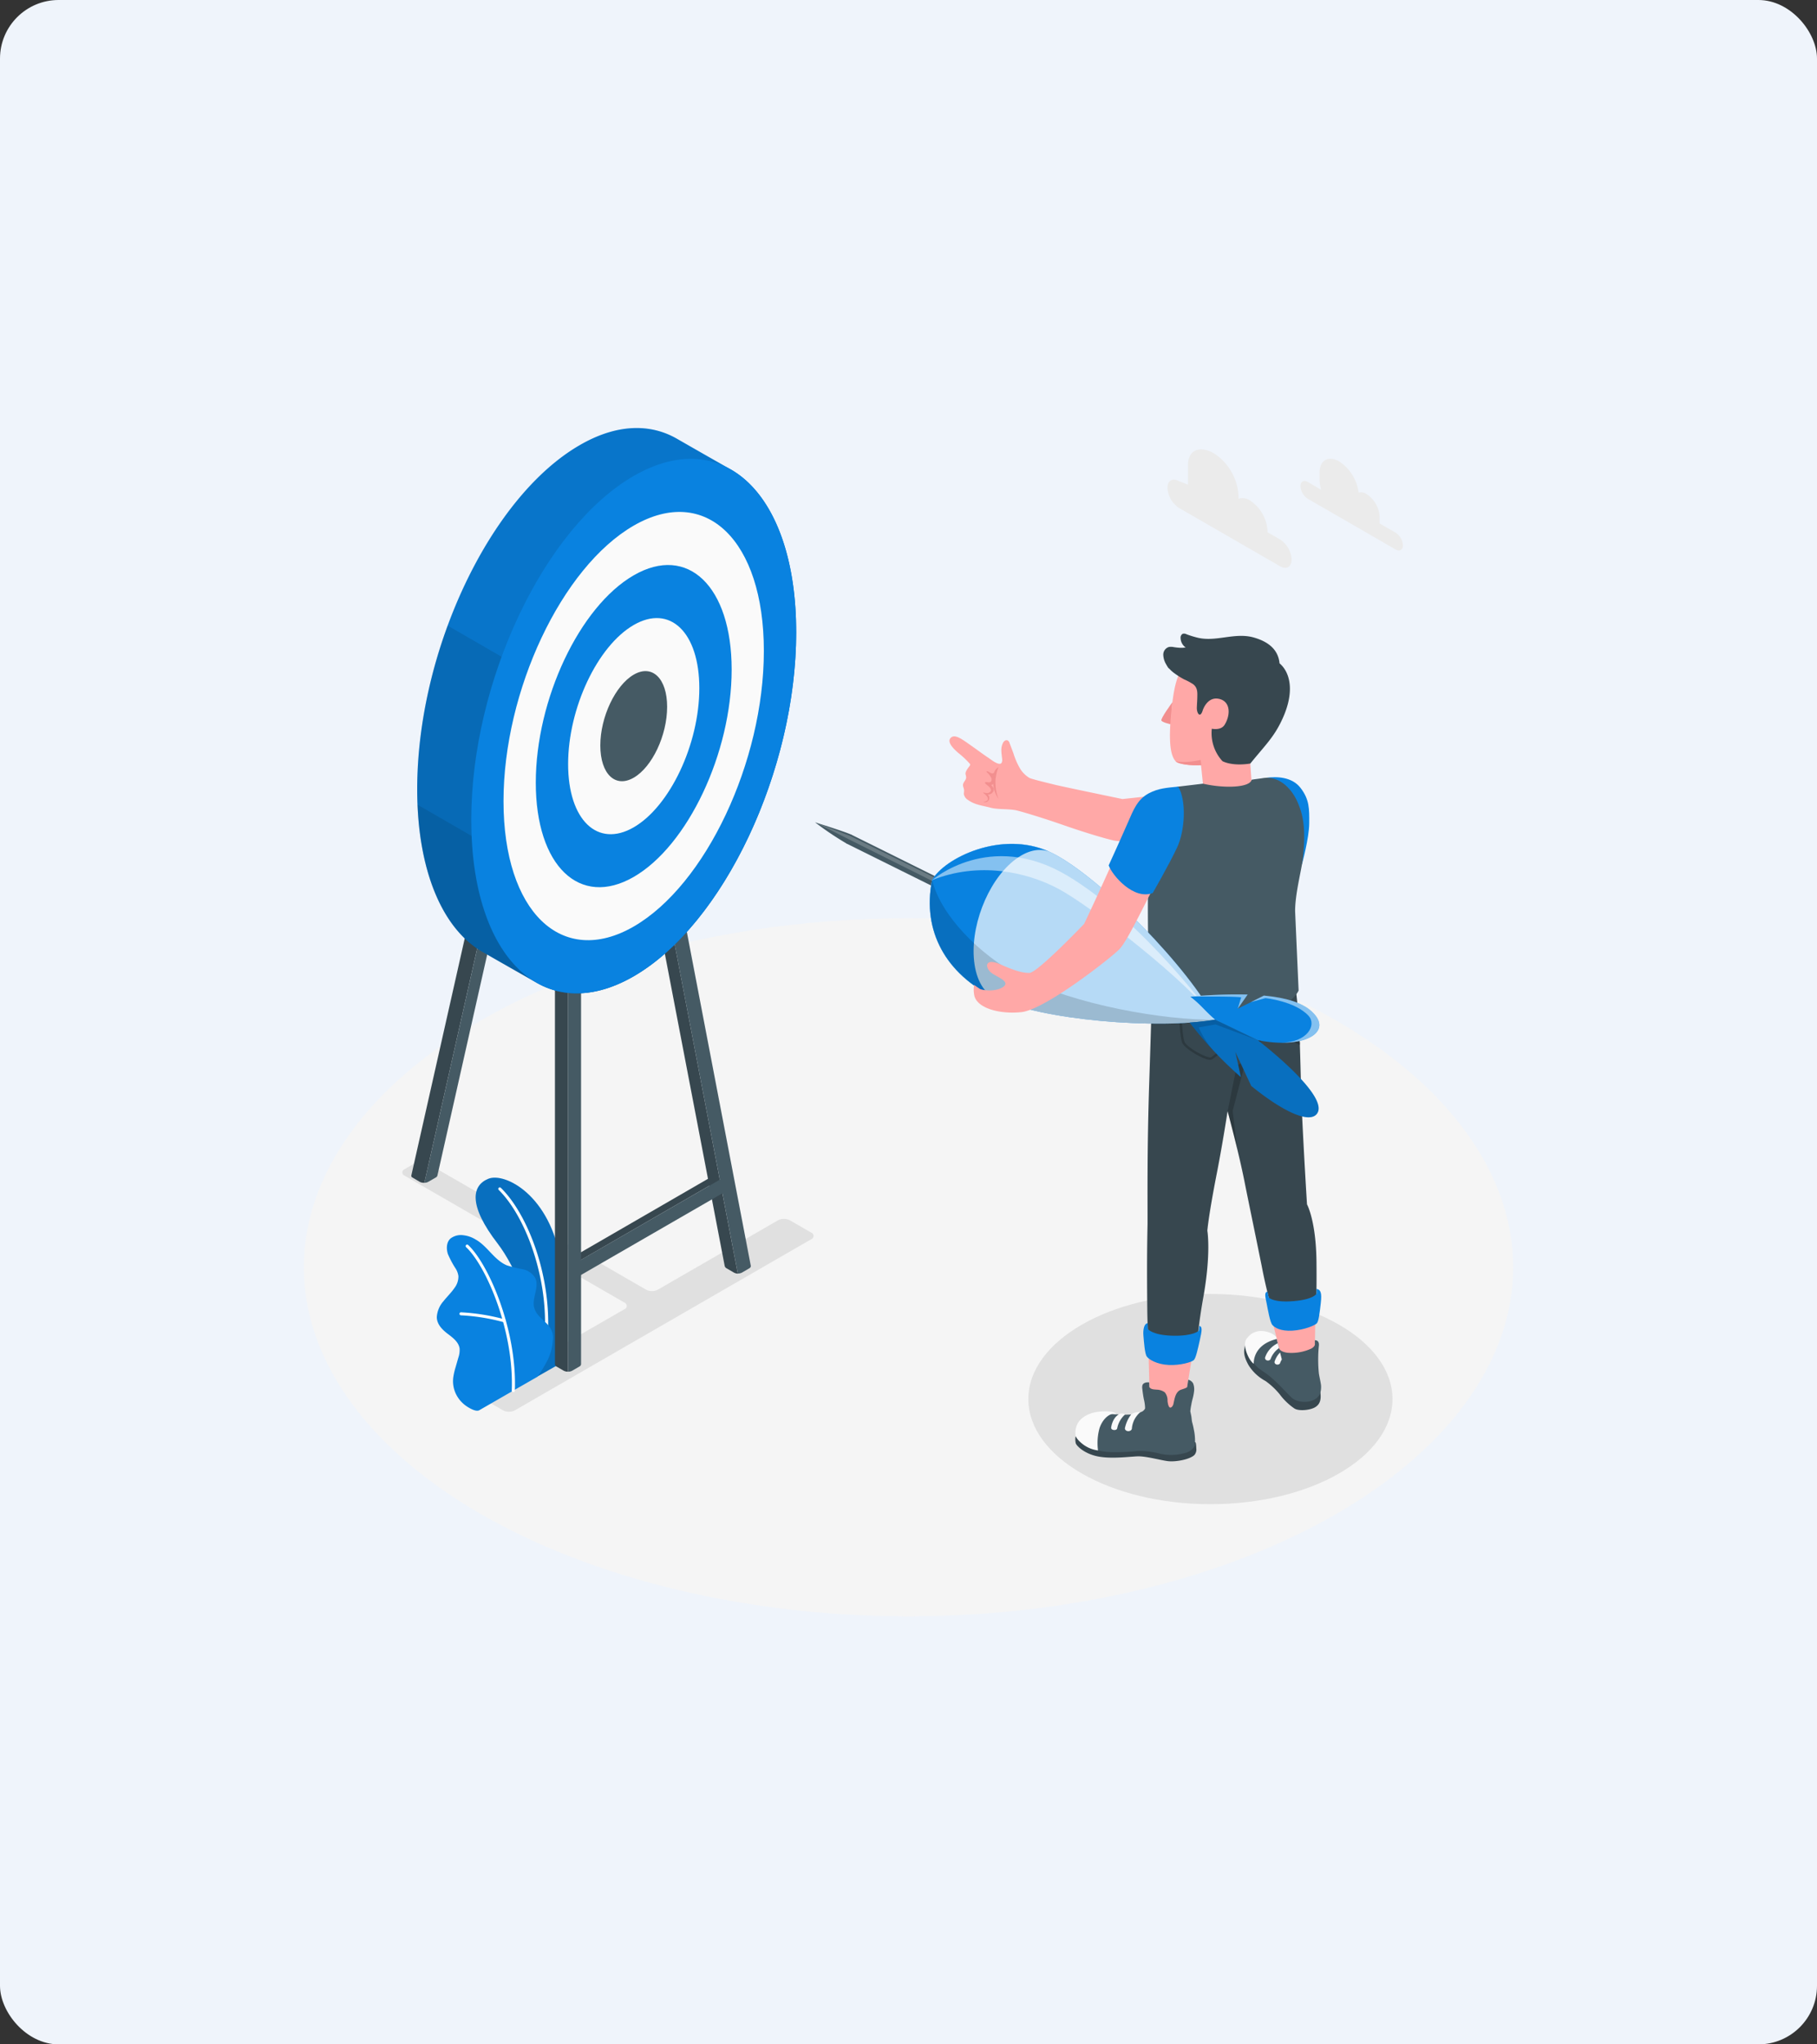 <svg xmlns="http://www.w3.org/2000/svg" width="496" height="558" viewBox="0 0 496 558">
  <rect x="0" y="0" width="496" height="558" fill="#333333" stroke="none"/>
  <g id="Get_Accurate_Results_with_Semantic_Search_Technology" data-name="Get Accurate Results with Semantic Search Technology" transform="translate(6620 5351)">
    <rect id="Rectangle_27329" data-name="Rectangle 27329" width="496" height="558" rx="16" transform="translate(-6620 -5351)" fill="#eff4fb"/>
    <g id="Target-amico" transform="translate(-6557.762 -5263.733)">
      <g id="freepik--Floor--inject-2" transform="translate(20.71 163.359)">
        <ellipse id="freepik--floor--inject-2-2" data-name="freepik--floor--inject-2" cx="165.052" cy="95.273" rx="165.052" ry="95.273" fill="#f5f5f5"/>
      </g>
      <g id="freepik--Clouds--inject-2" transform="translate(256.457 35.399)">
        <g id="freepik--clouds--inject-2-2" data-name="freepik--clouds--inject-2" transform="translate(0 0)">
          <path id="freepik--Cloud--inject-2" d="M426.532,61.484,422.1,58.926a4.332,4.332,0,0,0,0-.544V57.1a7.88,7.88,0,0,0-3.582-6.2,2.8,2.8,0,0,0-2.149-.415A11.953,11.953,0,0,0,411.059,42c-2.951-1.712-5.351-.33-5.351,3.087v1.92a9.357,9.357,0,0,0,.451,2.744L402.484,47.6c-1.1-.63-1.984-.122-1.984,1.146a4.384,4.384,0,0,0,1.984,3.438l23.99,13.854c1.1.63,1.984.122,1.984-1.146a4.384,4.384,0,0,0-1.927-3.41Z" transform="translate(-364.189 -38.718)" fill="#ebebeb"/>
          <path id="freepik--cloud--inject-2-2" data-name="freepik--cloud--inject-2" d="M352.976,46.392l2.443.938v-5.38c0-4.3,3.4-5.287,7.1-3.159h0a14.809,14.809,0,0,1,6.691,11.59v.781a3.582,3.582,0,0,1,3.1.473h0a10.659,10.659,0,0,1,4.814,8.338v.358l3.4,1.941A7.013,7.013,0,0,1,383.7,67.76c0,2.027-1.433,2.865-3.173,1.834l-27.55-15.9A7.02,7.02,0,0,1,349.81,48.2C349.81,46.2,351.228,45.382,352.976,46.392Z" transform="translate(-349.81 -37.71)" fill="#ebebeb"/>
        </g>
      </g>
      <g id="freepik--Shadows--inject-2" transform="translate(47.602 229.815)">
        <ellipse id="freepik--Shadow--inject-2" cx="49.7" cy="28.689" rx="49.7" ry="28.689" transform="translate(170.875 36.102)" fill="#e0e0e0"/>
        <path id="freepik--shadow--inject-2-2" data-name="freepik--shadow--inject-2" d="M88.945,376.984l80.875-46.691a.974.974,0,0,0,0-1.848l-5.81-3.352a3.582,3.582,0,0,0-3.2,0l-32.83,18.954a3.488,3.488,0,0,1-3.195,0L64.926,309.49a3.582,3.582,0,0,0-3.2,0l-2.808,1.619a.974.974,0,0,0,0,1.848l59.915,34.592a.974.974,0,0,1,0,1.848l-38.9,22.393a.974.974,0,0,0,0,1.841l5.81,3.352a3.51,3.51,0,0,0,3.2,0Z" transform="translate(-58.251 -309.113)" fill="#e0e0e0"/>
      </g>
      <g id="freepik--Plants--inject-2" transform="translate(57 234.171)">
        <g id="freepik--plants--inject-2-2" data-name="freepik--plants--inject-2">
          <path id="Path_53435" data-name="Path 53435" d="M102.991,369.5l5.731-3.259s2.736-15.079.716-28.045c-2.865-18.224-15.287-24.513-19.792-22.7s-5.566,7.214,2.579,17.744C96.966,339.475,103.141,352.612,102.991,369.5Z" transform="translate(-75.569 -315.193)" fill="#0982e0"/>
          <g id="Group_12565" data-name="Group 12565" transform="translate(10.604)" opacity="0.15">
            <path id="Path_53436" data-name="Path 53436" d="M102.991,369.5l5.731-3.259s2.736-15.079.716-28.045c-2.865-18.224-15.287-24.513-19.792-22.7s-5.566,7.214,2.579,17.744C96.966,339.475,103.141,352.612,102.991,369.5Z" transform="translate(-86.173 -315.193)"/>
          </g>
          <path id="Path_53437" data-name="Path 53437" d="M107.5,363.341h-.05a.408.408,0,0,1-.351-.458c2.357-17.063-4.506-35.76-12.178-43.288a.415.415,0,0,1,0-.58.408.408,0,0,1,.573,0c7.88,7.665,14.85,26.669,12.457,43.983a.415.415,0,0,1-.451.344Z" transform="translate(-78.018 -316.243)" fill="#fff"/>
          <path id="Path_53438" data-name="Path 53438" d="M82.96,384.889c-.9.516-2.758-.616-3.474-1.1a8.539,8.539,0,0,1-2.865-3.281,8.009,8.009,0,0,1-.716-4.842,18.627,18.627,0,0,1,.609-2.572c.244-.838.48-1.669.716-2.5a6.369,6.369,0,0,0,.365-2.521c-.222-1.712-1.741-2.908-3.116-3.94-1.526-1.146-3.116-2.65-3.109-4.706a7.228,7.228,0,0,1,1.82-4.3c.981-1.246,2.149-2.35,3.037-3.66a5.1,5.1,0,0,0,1.039-3.2,5.186,5.186,0,0,0-.716-1.991,25.774,25.774,0,0,1-2.149-4.011c-.466-1.44-.43-3.231.716-4.255a4.7,4.7,0,0,1,3.539-.881,8.073,8.073,0,0,1,3.3,1.153c3.267,1.819,5.129,5.688,8.6,7.085a33.517,33.517,0,0,0,4.2,1.024,5.1,5.1,0,0,1,3.46,2.371c1.275,2.543-1.089,5.673-.193,8.374.8,2.385,3.109,3.3,4.413,5.451a5.093,5.093,0,0,1,.609,3.13A14.764,14.764,0,0,1,101.714,371a37.086,37.086,0,0,1-2.865,4.756C98.734,375.8,83.1,384.81,82.96,384.889Z" transform="translate(-71.37 -321.409)" fill="#0982e0"/>
          <path id="Path_53439" data-name="Path 53439" d="M95.339,380.971h0a.408.408,0,0,1-.394-.423c.673-16.153-6.934-33.983-12.471-39.162a.408.408,0,0,1,0-.573.415.415,0,0,1,.58,0c5.645,5.287,13.41,23.41,12.729,39.793A.415.415,0,0,1,95.339,380.971Z" transform="translate(-74.486 -322.427)" fill="#fff"/>
          <path id="Path_53440" data-name="Path 53440" d="M92.256,369.208a.359.359,0,0,1-.122,0,54.44,54.44,0,0,0-11.719-1.891.409.409,0,1,1,.036-.817,56.124,56.124,0,0,1,11.927,1.927.4.4,0,0,1,.265.509.394.394,0,0,1-.387.272Z" transform="translate(-73.825 -329.746)" fill="#fff"/>
        </g>
      </g>
      <g id="freepik--Target--inject-2" transform="translate(50.039 29.562)">
        <g id="freepik--target--inject-2-2" data-name="freepik--target--inject-2">
          <g id="freepik--Canvas--inject-2" transform="translate(0 61.74)">
            <path id="Path_53441" data-name="Path 53441" d="M161.34,316.876V314.77l-37.5,21.691,1.784,1.053Z" transform="translate(-79.293 -172.204)" fill="#37474f"/>
            <path id="Path_53442" data-name="Path 53442" d="M96.938,117.745a.5.5,0,0,1,.244.537L66.106,256.214l-.881,3.911a2.436,2.436,0,0,1-1.246-.244h0L61.9,258.657a.5.5,0,0,1-.236-.544l31.9-141.585a.5.5,0,0,1,.716-.33Z" transform="translate(-61.653 -115.861)" fill="#37474f"/>
            <path id="Path_53443" data-name="Path 53443" d="M102.249,115.75,70.2,258.008a.824.824,0,0,1-.4.537l-2.085,1.2a2.1,2.1,0,0,1-1.075.265l.881-3.911L98.675,117.849Z" transform="translate(-63.067 -115.75)" fill="#455a64"/>
            <path id="Path_53444" data-name="Path 53444" d="M119.943,335.277v4.112a2.465,2.465,0,0,1-1.153-.258h0l-1.934-1.117a.81.81,0,0,1-.466-.666V213.8l3.582,2.063Z" transform="translate(-77.179 -143.563)" fill="#37474f"/>
            <path id="Path_53445" data-name="Path 53445" d="M124.93,213.81V337.371a.8.8,0,0,1-.473.623l-1.92,1.118a2.292,2.292,0,0,1-1.168.279V215.866Z" transform="translate(-78.592 -143.566)" fill="#455a64"/>
            <path id="Path_53446" data-name="Path 53446" d="M176.21,306.9a2.421,2.421,0,0,1-1.117-.322l-1.991-1.153a1.01,1.01,0,0,1-.487-.716l-21.3-111.1,3.582,2.063L175.443,302.9Z" transform="translate(-87.085 -137.836)" fill="#37474f"/>
            <path id="Path_53447" data-name="Path 53447" d="M181.193,304.817h0a.831.831,0,0,1-.494.673l-1.819,1.06-.086.05a2.407,2.407,0,0,1-1.168.279l-.766-3.976L156.3,195.676l3.582-2.056L181.15,304.653h0Z" transform="translate(-88.5 -137.839)" fill="#455a64"/>
            <path id="Path_53448" data-name="Path 53448" d="M124.62,342.355l40.509-23.388V314.84L124.62,338.228Z" transform="translate(-79.514 -172.224)" fill="#455a64"/>
          </g>
          <path id="Path_53449" data-name="Path 53449" d="M149.66,40.958h0l-.072-.043-.193-.107c-1.039-.587-5.337-3.009-14.613-8.331-7.4-4.255-16.583-4-26.5,1.748C83.75,48.372,63.893,90.407,63.9,128.122c0,22.386,7.006,38.224,17.815,44.413,6.5,3.732,13.181,7.514,14.7,8.381a1.223,1.223,0,0,1,.165.093l.158.086h0c7.35,4.09,16.433,3.775,26.261-1.9,24.492-14.148,44.349-56.183,44.349-93.9C167.354,63.007,160.405,47.211,149.66,40.958Z" transform="translate(-62.29 -29.562)" fill="#0982e0"/>
          <path id="Path_53450" data-name="Path 53450" d="M149.66,40.958h0l-.072-.043-.193-.107c-1.039-.587-5.337-3.009-14.613-8.331-7.4-4.255-16.583-4-26.5,1.748C83.75,48.372,63.893,90.407,63.9,128.122c0,22.386,7.006,38.224,17.815,44.413,6.5,3.732,13.181,7.514,14.7,8.381a1.223,1.223,0,0,1,.165.093l.158.086h0c7.35,4.09,16.433,3.775,26.261-1.9,24.492-14.148,44.349-56.183,44.349-93.9C167.354,63.007,160.405,47.211,149.66,40.958Z" transform="translate(-62.29 -29.562)" opacity="0.1"/>
          <path id="Path_53451" data-name="Path 53451" d="M157.884,154.313,72.217,104.85A131.5,131.5,0,0,0,63.9,149.478c0,22.386,7.006,38.224,17.815,44.413,6.5,3.732,13.181,7.514,14.7,8.381a1.223,1.223,0,0,1,.165.093l.158.086h0c7.35,4.09,16.433,3.775,26.261-1.9C137.16,192.394,149.768,174.9,157.884,154.313Z" transform="translate(-62.29 -50.918)" opacity="0.1"/>
          <path id="Path_53452" data-name="Path 53452" d="M64,173.07c.838,20.151,7.615,34.384,17.729,40.187,6.5,3.732,13.181,7.514,14.7,8.381a1.224,1.224,0,0,1,.165.093l.158.086h0c7.35,4.09,16.433,3.775,26.261-1.9a55.625,55.625,0,0,0,9.649-7.2Z" transform="translate(-62.318 -70.27)" opacity="0.1"/>
          <path id="Path_53453" data-name="Path 53453" d="M128.841,45.973C104.35,60.114,84.5,102.149,84.5,139.864s19.857,56.82,44.349,42.68,44.349-56.211,44.349-93.9S153.34,31.826,128.841,45.973Z" transform="translate(-68.133 -32.895)" fill="#0982e0"/>
          <path id="Path_53454" data-name="Path 53454" d="M132.328,65.269C112.7,76.6,96.79,110.291,96.79,140.485s15.917,45.538,35.545,34.205,35.523-45,35.523-75.223S151.962,53.929,132.328,65.269Z" transform="translate(-71.62 -38.63)" fill="#fafafa"/>
          <path id="Path_53455" data-name="Path 53455" d="M135.824,84.567c-14.771,8.524-26.734,33.869-26.734,56.591s11.97,34.255,26.734,25.731,26.734-33.869,26.734-56.591S150.573,76.035,135.824,84.567Z" transform="translate(-75.109 -44.367)" fill="#0982e0"/>
          <path id="Path_53456" data-name="Path 53456" d="M139.318,103.862c-9.907,5.731-17.908,22.708-17.908,37.966s8.03,22.973,17.908,17.257,17.908-22.715,17.908-37.966S149.218,98.139,139.318,103.862Z" transform="translate(-78.603 -50.103)" fill="#fafafa"/>
          <path id="Path_53457" data-name="Path 53457" d="M142.8,123.149c-5.014,2.915-9.126,11.562-9.119,19.341s4.083,11.691,9.119,8.782,9.119-11.555,9.119-19.341S147.835,120.241,142.8,123.149Z" transform="translate(-82.084 -55.836)" fill="#455a64"/>
        </g>
      </g>
      <g id="freepik--Character--inject-2" transform="translate(160.253 85.676)">
        <g id="freepik--character--inject-2-2" data-name="freepik--character--inject-2" transform="translate(0 0)">
          <g id="freepik--character--inject-2-3" data-name="freepik--character--inject-2" transform="translate(36.696)">
            <g id="freepik--character--inject-2-4" data-name="freepik--character--inject-2" transform="translate(34.349 80.544)">
              <path id="Path_53458" data-name="Path 53458" d="M379.288,378.89c-.186,1.347-.8,2.45.96,5.58a12.338,12.338,0,0,0,4.62,4.3,19.965,19.965,0,0,1,3.832,3.582,17.07,17.07,0,0,0,4.026,3.9c1.2.8,4.3.487,5.652-.315s1.791-2.1,1.4-4.434-7.615-2.228-7.615-2.228Z" transform="translate(-332.94 -265.31)" fill="#37474f"/>
              <path id="Path_53459" data-name="Path 53459" d="M401.295,359l-.358,21.906c0,1.289-7.07,2.9-8.6-.043a48.362,48.362,0,0,0-1.06-6.719c-.552-2.2-1.49-6.024-1.49-6.024-.8-4.563-1.16-7.93-1.16-7.93Z" transform="translate(-335.663 -259.668)" fill="#ffa8a7"/>
              <path id="Path_53460" data-name="Path 53460" d="M355.609,373.029s-3.331,20.272-3.431,21.39-3.245,1.841-5.573,1.769-3.7-1.153-3.682-1.655L342.35,372.9Z" transform="translate(-322.535 -263.611)" fill="#ffa8a7"/>
              <path id="Path_53461" data-name="Path 53461" d="M358.483,302.753s.286-3.9,2.593-15.688c1.6-8.166,2.937-16.934,2.937-16.934s2.865,10.573,4.549,18.9c1.2,6.06,2.414,11.769,4.749,23.317a143.725,143.725,0,0,0,3.725,15.043c4.491,2.385,11.06-.351,11.06-.351s.272-7.042.179-15.759c-.115-11.29-2.586-15.709-2.586-15.709s-.953-15.222-1.433-26.462c-.645-15.939-.15-30.8-3.9-43.21-.58-.158-35.817-15.552-36.734,5.53-.222,5.208-.609,19.069-.981,30.194-.638,18.854-.458,32.88-.48,39.3-.129,6.182-.186,11.977-.072,23.51.057,5.014.351,9.312.351,9.312,4.226,2.865,13.259-.63,13.259-.63s.4-4.957,1.648-11.963C359.564,308.921,358.483,302.753,358.483,302.753Z" transform="translate(-322.442 -220.333)" fill="#37474f"/>
              <g id="Group_12566" data-name="Group 12566" transform="translate(28.189 18.787)" opacity="0.2">
                <path id="Path_53462" data-name="Path 53462" d="M361.8,263.43c-1.984-.573-5.974-2.916-6.712-4.406-.852-1.712-1.039-10.7-1.046-11.082v-.351l14.506-1.032.043.315a90.976,90.976,0,0,1,.852,9.9v.466c.057,1.433-5.652,5.831-6.232,6.182a.924.924,0,0,1-.473.129A3.3,3.3,0,0,1,361.8,263.43Zm-7.07-15.179c.064,2.772.344,9.212.974,10.473s4.3,3.489,6.289,4.055c.716.2.874.1.881.1,1.246-.766,5.938-4.771,5.91-5.587v-.473a87.334,87.334,0,0,0-.8-9.513Z" transform="translate(-354.04 -246.56)"/>
              </g>
              <g id="Group_12567" data-name="Group 12567" transform="translate(53.211 16.087)" opacity="0.2">
                <path id="Path_53463" data-name="Path 53463" d="M397.086,258.478l.136-.716c-2.457-1.182-6.032-3.152-6.3-3.818a88.276,88.276,0,0,1-1.218-9.055c.716-.186,2.958-.716,6.318-1.433l-.136-.666c-4.2.888-6.612,1.526-6.633,1.533l-.279.072v.287c.086.86.845,8.431,1.289,9.534S396.062,257.984,397.086,258.478Z" transform="translate(-388.97 -242.79)"/>
              </g>
              <path id="Path_53464" data-name="Path 53464" d="M341.789,370.65l.064,1.612s1.3,1.691,6.855,1.805,7.006-1.332,7.006-1.332l.179-1.347c.888.208.716,1.261.129,3.89s-1.075,4.9-1.648,5.444-3.582,1.476-6.841,1.325-5.4-1.5-5.974-2.292-.766-3.94-.924-5.638S340.822,370.714,341.789,370.65Z" transform="translate(-322.038 -262.972)" fill="#0982e0"/>
              <path id="Path_53465" data-name="Path 53465" d="M387.651,358.339l.394,1.612s1.268,1.433,6.812.96,6.189-2.027,6.189-2.027v-1.3c1.182.179,1.49,1.11,1.189,3.782s-.566,5.014-1.074,5.587-3.388,1.827-6.669,2.02-4.828-.824-5.473-1.547-1.232-4.169-1.562-5.845S386.705,358.511,387.651,358.339Z" transform="translate(-335.221 -259.265)" fill="#0982e0"/>
              <path id="Path_53466" data-name="Path 53466" d="M372.73,281.7l2.529-12.507a12.085,12.085,0,0,0,6.526-8.073s.423,5.731-4.57,8.6l-3.109,11.92,1.239,10.272Z" transform="translate(-331.152 -231.903)" opacity="0.2"/>
              <path id="Path_53467" data-name="Path 53467" d="M315.083,413.44c-.5-.05-.444,1.433-.272,2.106s2.242,2.815,5.924,3.582,8.761.079,10.946,0,5.946.974,8.116,1.289,6.089-.415,7.385-1.64a2.278,2.278,0,0,0,.53-1.8c-.043-1.433-.172-1.741-.344-1.726Z" transform="translate(-314.688 -275.11)" fill="#37474f"/>
              <path id="Path_53468" data-name="Path 53468" d="M346.825,397.541a13.608,13.608,0,0,0,.458-2.385,4.413,4.413,0,0,0-.279-1.977,2.092,2.092,0,0,0-1.318-.989l-.315,2.013c-.423.408-1.612.595-2.1.91-1.1.716-1.311,2.2-1.6,3.474a2,2,0,0,1-.329.838c-.989,1.225-1.275-.917-1.325-1.49a3.424,3.424,0,0,0-.759-2.321,3.918,3.918,0,0,0-2.149-.716c-.752-.064-1.648-.036-2.056-.716l-.05-1.268c-.638-.072-1.547.05-1.812.716a2.242,2.242,0,0,0-.057,1.024c.1.953.236,1.905.423,2.865a10.679,10.679,0,0,1,.322,2.149,3.656,3.656,0,0,1,0,.4,2.149,2.149,0,0,1-.716.767,9.176,9.176,0,0,1-3.754.874c-1.891.122-3.5-.165-5.623-.193a11.333,11.333,0,0,0-5.659,1.153,5.086,5.086,0,0,0-2.865,5.014,7.027,7.027,0,0,0,3.367,3.052,18.2,18.2,0,0,0,5.573,1.2,53.881,53.881,0,0,0,7.593-.294,21.662,21.662,0,0,1,5.616.595,13.777,13.777,0,0,0,7.4-.057,4.022,4.022,0,0,0,2.65-1.963,14.257,14.257,0,0,0-.265-4.441c-.05-.294-.107-.58-.172-.867s-.172-.716-.265-1.06c-.143-.537-.15-1.125-.244-1.676-.036-.2-.143-.716-.279-1.368a16.605,16.605,0,0,1,.287-1.87C346.588,398.5,346.71,398,346.825,397.541Z" transform="translate(-314.846 -269.082)" fill="#455a64"/>
              <path id="Path_53469" data-name="Path 53469" d="M337.771,404.565a6.533,6.533,0,0,0-2.271,4.3c.043,1.089-1.877,1.16-1.92.079a9.313,9.313,0,0,1,1.734-3.811A3.467,3.467,0,0,1,337.771,404.565Z" transform="translate(-320.047 -272.582)" fill="#fafafa"/>
              <path id="Path_53470" data-name="Path 53470" d="M332.108,405.352a6.8,6.8,0,0,0-2.1,3.66c-.036.8-1.7.716-1.669-.086,0,0,.258-2.572,2.106-3.639C330.962,404.922,331.936,405.015,332.108,405.352Z" transform="translate(-318.56 -272.731)" fill="#fafafa"/>
              <path id="Path_53471" data-name="Path 53471" d="M324.948,404.946c-.881,0-2.729,1.175-3.639,3.868a15.358,15.358,0,0,0-.415,6.089,8.6,8.6,0,0,1-4.871-2.321,5.015,5.015,0,0,1-1.218-1.547,5.38,5.38,0,0,1,.924-4.112c1.282-1.519,3.259-2.514,6.368-2.672,3.489-.179,3.789.752,3.789.752Z" transform="translate(-314.696 -272.497)" fill="#fafafa"/>
              <path id="Path_53472" data-name="Path 53472" d="M381.4,374.788c1.726-1.01,6.712,1.268,6.712,1.268l.294,1.168s.208.831.315,1.239c.258.924,1.433,1.225,2.292,1.347a12.893,12.893,0,0,0,6.555-1.139c.91-.5.967-1.053.967-1.053v-1.225c.559,0,1.2.258,1.1,1.433a38.336,38.336,0,0,0,0,7.693c.158.946.423,2.056.559,2.994.1.638.072,2.514-.767,3.266h0a3.087,3.087,0,0,1-.838.716c-1.82,1.132-5.014.946-6.5-.53-1.891-1.834-3.224-3.5-5.874-5.731-1.569-1.3-3.08-1.927-4.355-3.532h0a10.115,10.115,0,0,1-1.583-3.052C379.327,377.016,379.628,375.826,381.4,374.788Z" transform="translate(-333.143 -264.073)" fill="#455a64"/>
              <path id="Path_53473" data-name="Path 53473" d="M388.473,382.681a6.268,6.268,0,0,1,2.328-3.059c-.107-.437-.229-.881-.337-1.332a6.569,6.569,0,0,0-3.438,3.811C386.775,382.9,387.914,383.355,388.473,382.681Z" transform="translate(-335.197 -265.139)" fill="#fafafa"/>
              <path id="Path_53474" data-name="Path 53474" d="M392.076,384.811a5.956,5.956,0,0,1,.516-1.1c-.15-.595-.308-1.232-.48-1.905a6.518,6.518,0,0,0-1.476,2.421C390.385,385,391.524,385.449,392.076,384.811Z" transform="translate(-336.221 -266.138)" fill="#fafafa"/>
              <path id="Path_53475" data-name="Path 53475" d="M381.737,382.56h0c0-.208-.3-5.129,6.268-6.741,0-.036-.115-.466-.165-.645h0a5.767,5.767,0,0,0-3.016-1.433,4.774,4.774,0,0,0-5.165,2.228C378.643,377.7,380.405,381.708,381.737,382.56Z" transform="translate(-333.032 -263.829)" fill="#fafafa"/>
            </g>
            <path id="Path_53476" data-name="Path 53476" d="M311.489,175.454c-2.772-.652-7.744-2.149-13.274-4.054-6.082-2.149-12.414-4.019-13.482-4.212-2.034-.365-4.95-.172-6.755-.659-2.149-.587-4.334-.759-6.218-2.149a2.321,2.321,0,0,1-1.1-1.583c0-.337.079-.673.064-1.01,0-.53-.351-1.017-.294-1.54.072-.716.831-1.246.86-1.97a4.7,4.7,0,0,0-.172-.938c-.086-.573.48-1.34.8-1.805.172-.244.652-.673.38-1a24.356,24.356,0,0,0-3.03-2.865c-1.991-1.669-3.08-3.195-2.249-4.148,1.146-1.325,3.252.387,5.917,2.249,1.483,1.039,2.937,2.149,4.441,3.138.587.394,2.966,2.335,3.582,1.361a1.655,1.655,0,0,0,.15-1.039c-.064-.716-.193-1.483-.208-2.228a4.3,4.3,0,0,1,.43-2.149,1.555,1.555,0,0,1,.544-.63.8.8,0,0,1,.8-.036,1.246,1.246,0,0,1,.473.716c.344.9.681,1.791,1.017,2.686a20.122,20.122,0,0,0,1.891,4.334,7.572,7.572,0,0,0,2.55,2.493c.716.337,5.487,1.49,7.049,1.87,2.693.645,18,3.8,18.3,3.875l41.2-4.484-.573,13.424S316.919,176.736,311.489,175.454Z" transform="translate(-266.738 -119.004)" fill="#ffa8a7"/>
            <path id="Path_53477" data-name="Path 53477" d="M387.4,162.766c2.8-.372,7.027-.344,9.427,2.8s2.371,5.638,2.342,9.649-1.991,11.161-1.991,11.161Z" transform="translate(-300.965 -123.414)" fill="#0982e0"/>
            <path id="Path_53478" data-name="Path 53478" d="M281.859,162.144a.716.716,0,0,1-.172.573.774.774,0,0,1-.566.208,2.867,2.867,0,0,1-.609-.079c-.165,0-.387,0-.43.143a.337.337,0,0,0,.1.272,7.8,7.8,0,0,0,.91.767c.394.344.867,1,.43,1.433a1.146,1.146,0,0,1-1.01.38c-.279,0-.559-.107-.845-.122-.05,0-.115,0-.107.072a.129.129,0,0,0,.036.05,4.219,4.219,0,0,1,1.046.967,1,1,0,0,1,.179.867c-.143.344-.716.516-1.032.537h-.165v.036h.05a2.27,2.27,0,0,0,.315.086,1.1,1.1,0,0,0,1.2-.824,1.211,1.211,0,0,0-.38-1.282,1.433,1.433,0,0,0,1.3-.516c.716-.8.251-1.468-.38-2.07a1.275,1.275,0,0,0,.595-.279,8.28,8.28,0,0,0,1.4,4.033,13.324,13.324,0,0,1-.8-4.764,5.883,5.883,0,0,1,.115-1.175,10.351,10.351,0,0,1,.2-1.046,7.679,7.679,0,0,1,.523-1.64,3.1,3.1,0,0,0-.931.874c-.215.308-.2.774-.673.824a1.3,1.3,0,0,1-.759-.229,2.3,2.3,0,0,0-.716-.337.186.186,0,0,0-.165.036c-.05.064,0,.158.057.222a4.756,4.756,0,0,1,1.254,1.691.759.759,0,0,1,.022.294Z" transform="translate(-270.375 -122.327)" fill="#f28f8f"/>
            <path id="Path_53479" data-name="Path 53479" d="M362.38,155.453l1.368,13.138,13.116.716-1.046-15.237Z" transform="translate(-293.868 -120.994)" fill="#ffa8a7"/>
            <path id="Path_53480" data-name="Path 53480" d="M350.483,134.05s-3.324,4.506-3,5.014,2.572,1.01,2.572,1.01Z" transform="translate(-289.635 -115.315)" fill="#f28f8f"/>
            <path id="Path_53481" data-name="Path 53481" d="M360.65,116.522c-6.3.981-8.245,3.582-9.355,13.482-1.168,10.308-.279,13.61,1,15.079.867.989,5.953,1.433,8.56.852,3.267-.716,10.666-2.9,14.327-7.923,4.334-5.9,5.831-14.141,1.719-17.765C371.152,115.139,363.214,116.121,360.65,116.522Z" transform="translate(-290.569 -110.244)" fill="#ffa8a7"/>
            <path id="Path_53482" data-name="Path 53482" d="M349.86,117.469a8.444,8.444,0,0,0,1.519,1.34,21.98,21.98,0,0,0,2.529,1.583,16.248,16.248,0,0,1,2.464,1.318c1.089.867,1.175,1.941,1.132,3.245,0,.852-.079,1.905-.129,3.044-.072,1.719.953,3.08,1.612.809,0,0,1.189-3.768,4.384-3.116s3.281,4.3,1.6,7.063c-1.032,1.683-3.51,1.1-3.51,1.1a11.282,11.282,0,0,0,2.9,8.847s2.486,1.468,7.608.659c3.725-4.592,6.032-6.791,8.1-10.817,4.384-8.5,2.787-14.076-.122-16.54-.387-4.047-3.453-6.017-7.013-7.042-5.33-1.526-10.537,1.433-15.81-.072a26.04,26.04,0,0,1-2.565-.817,1.433,1.433,0,0,0-1.046-.129,1.182,1.182,0,0,0-.573,1.16,3.231,3.231,0,0,0,1.433,2.615c-.107-.072-.638.043-.781.043h-.9a16.188,16.188,0,0,1-1.769-.208,3.281,3.281,0,0,0-1.211,0,2.185,2.185,0,0,0-1.5,2.149,5.43,5.43,0,0,0,.824,2.643,7.369,7.369,0,0,0,.595.96Q349.745,117.392,349.86,117.469Z" transform="translate(-289.85 -107.896)" fill="#37474f"/>
            <path id="Path_53483" data-name="Path 53483" d="M352.91,156.388c.716.8,4.162,1.239,6.841,1.075h.186l-.186-1.433S355.467,157.019,352.91,156.388Z" transform="translate(-291.181 -121.55)" fill="#f28f8f"/>
            <path id="Path_53484" data-name="Path 53484" d="M383.314,169.734c-1.612-3.883-5.108-7.557-9.606-6.812-1.046.172-2.042.258-3.03.437-.53,2.2-7.543,2.407-13.3,1.075l-6.755.809c-4.133,1.39-7.457,9.363-8.044,21.49s.064,30.8.3,39.248a46.462,46.462,0,0,0,26.2,2.686c12.385-2.464,14.406-7.779,14.406-7.779l-.953-21.676c0-4.714,1.719-11.1,2.085-14.133C385.713,175.758,384.288,172.091,383.314,169.734Z" transform="translate(-288.182 -123.477)" fill="#455a64"/>
          </g>
          <g id="freepik--Dart--inject-2" transform="translate(0 51.501)">
            <path id="Path_53485" data-name="Path 53485" d="M228.126,184.63a2.192,2.192,0,0,0-.867,1.755.673.673,0,0,0,.33.609l23.489,11.655,1.225-2.471-23.489-11.655A.716.716,0,0,0,228.126,184.63Z" transform="translate(-218.843 -181.12)" fill="#455a64"/>
            <path id="Path_53486" data-name="Path 53486" d="M224.257,185.674a86.109,86.109,0,0,1-8.747-5.874s8.539,2.672,9.971,3.4Z" transform="translate(-215.51 -179.793)" fill="#455a64"/>
            <path id="Path_53487" data-name="Path 53487" d="M248.283,194.962l-23.109-11.4-9.663-3.775,9.327,4.7,23.36,11.662Z" transform="translate(-215.51 -179.79)" fill="#fff" opacity="0.2"/>
            <path id="Path_53488" data-name="Path 53488" d="M260.917,200.929a2.149,2.149,0,0,0-.867,1.748c.043.623.494.845,1.01.5a2.149,2.149,0,0,0,.867-1.755C261.884,200.786,261.447,200.557,260.917,200.929Z" transform="translate(-228.144 -185.735)" fill="#37474f"/>
            <path id="Path_53489" data-name="Path 53489" d="M259.854,197.915c3.274-6.024,19.391-14.033,32.73-7.436S330.635,222.636,337.147,236c-15.645,2.686-47.622.229-60.495-6.132S257.074,211.941,259.854,197.915Z" transform="translate(-227.912 -182.12)" fill="#0982e0"/>
            <path id="Path_53490" data-name="Path 53490" d="M259.854,197.915c3.274-6.024,19.391-14.033,32.73-7.436S330.635,222.636,337.147,236c-15.645,2.686-47.622.229-60.495-6.132S257.074,211.941,259.854,197.915Z" transform="translate(-227.912 -182.12)" fill="#fff" opacity="0.7"/>
            <path id="Path_53491" data-name="Path 53491" d="M271.239,219.015c-.659-10.179,4.771-22.414,12.128-27.314,3.109-2.077,6.06-2.507,8.489-1.54-13.195-5.981-28.8,1.841-32.02,7.758-2.779,14.026,3.954,25.573,16.82,31.934h0C273.689,228.342,271.611,224.538,271.239,219.015Z" transform="translate(-227.907 -182.124)" fill="#0982e0"/>
            <path id="Path_53492" data-name="Path 53492" d="M276.679,233.774c12.894,6.361,44.843,8.818,60.495,6.132-13.682.272-38.733-4.126-52.938-11.619-11.734-6.189-22.049-17.02-24.356-26.447C257.08,215.866,263.814,227.413,276.679,233.774Z" transform="translate(-227.918 -186.045)" opacity="0.15"/>
            <path id="Path_53493" data-name="Path 53493" d="M260.1,199.246c12.586-5.072,25.7-2.357,34.571,2.4s35.924,25.731,42.722,35.681c0,0-19.42-26.9-40.509-39.4S260.1,199.246,260.1,199.246Z" transform="translate(-228.158 -183.45)" fill="#fff" opacity="0.5"/>
            <path id="Path_53494" data-name="Path 53494" d="M393.048,280.615c-2.106,2.966-9.714-.824-17.973-7.55h0l-4.355-9.312,1.526,6.913a104.327,104.327,0,0,1-13.976-14.893c2.4-.165,4.742-.423,6.991-.8l11.547,5.58S396.58,275.651,393.048,280.615Z" transform="translate(-256.005 -201.116)" fill="#0982e0"/>
            <path id="Path_53495" data-name="Path 53495" d="M393.048,280.615c-2.106,2.966-9.714-.824-17.973-7.55h0l-4.355-9.312,1.526,6.913a104.327,104.327,0,0,1-13.976-14.893c2.4-.165,4.742-.423,6.991-.8l11.547,5.58S396.58,275.651,393.048,280.615Z" transform="translate(-256.005 -201.116)" opacity="0.15"/>
            <g id="Group_12568" data-name="Group 12568" transform="translate(102.265 53.876)" opacity="0.15">
              <path id="Path_53496" data-name="Path 53496" d="M358.27,255.788a95.365,95.365,0,0,0,6.447,7.629,25.465,25.465,0,0,1-3.983-6.311l4.585-.8,11.461,4.255L365.24,255C363.012,255.365,360.67,255.623,358.27,255.788Z" transform="translate(-358.27 -255)"/>
            </g>
            <path id="Path_53497" data-name="Path 53497" d="M376.88,257.84l-11.569-5.566c-3.073-2.636-3.732-3.926-6.791-6.282a131.337,131.337,0,0,1,15.623-.566l-2.708,3.868,7.163-3.582c6.332.609,10.394,2.042,12.694,4C398.2,255.591,389.5,260.483,376.88,257.84Z" transform="translate(-256.076 -198.398)" fill="#0982e0"/>
            <path id="Path_53498" data-name="Path 53498" d="M371.466,249.274l2.708-3.868a131.344,131.344,0,0,0-15.623.566s11.97-.122,13.861.2Z" transform="translate(-256.085 -198.392)" fill="#fff" opacity="0.5"/>
            <path id="Path_53499" data-name="Path 53499" d="M389.755,258.687c8.9.122,13.739-4.033,8.08-8.883-2.3-1.963-6.361-3.4-12.694-4l-3.582,1.8,3.99-1.1s8.152.824,11.8,4.85C399.59,253.823,397.054,258.622,389.755,258.687Z" transform="translate(-262.612 -198.514)" fill="#fff" opacity="0.5"/>
          </g>
          <path id="Path_53500" data-name="Path 53500" d="M329.918,184.691c-7.55,14.277-11.863,23.9-14.234,26.3s-20.272,16.476-26.741,17.121-12.257-1.332-12.823-4.628a7.565,7.565,0,0,1-.036-2.794s1.554,1.089,1.633,1.117c1.97.673,4.957.451,6.383-.638,2.106-1.612-2.65-2.865-3.761-4.212-1.433-1.683-.809-3.5,2.765-1.941,3.109,1.368,5.874,2.45,8.088,2.385s14.928-13.388,14.928-13.388,6.82-14.406,9.993-22.1c5.967-14.449,11.805-14.377,14.971-14.449Z" transform="translate(-232.661 -124.795)" fill="#ffa8a7"/>
          <path id="Path_53501" data-name="Path 53501" d="M346.383,166.2c-3.1.308-5.416.444-8.009,1.812-3.145,1.655-4.255,4.613-5.681,7.88-2.715,6.189-5.294,11.805-5.294,11.805,1.024,2.794,6.791,9.5,12.013,7.55,0,0,4.4-7.593,6.691-12.493C348.245,178.163,348.668,169.968,346.383,166.2Z" transform="translate(-247.249 -124.434)" fill="#0982e0"/>
        </g>
      </g>
    </g>
  </g>
</svg>
